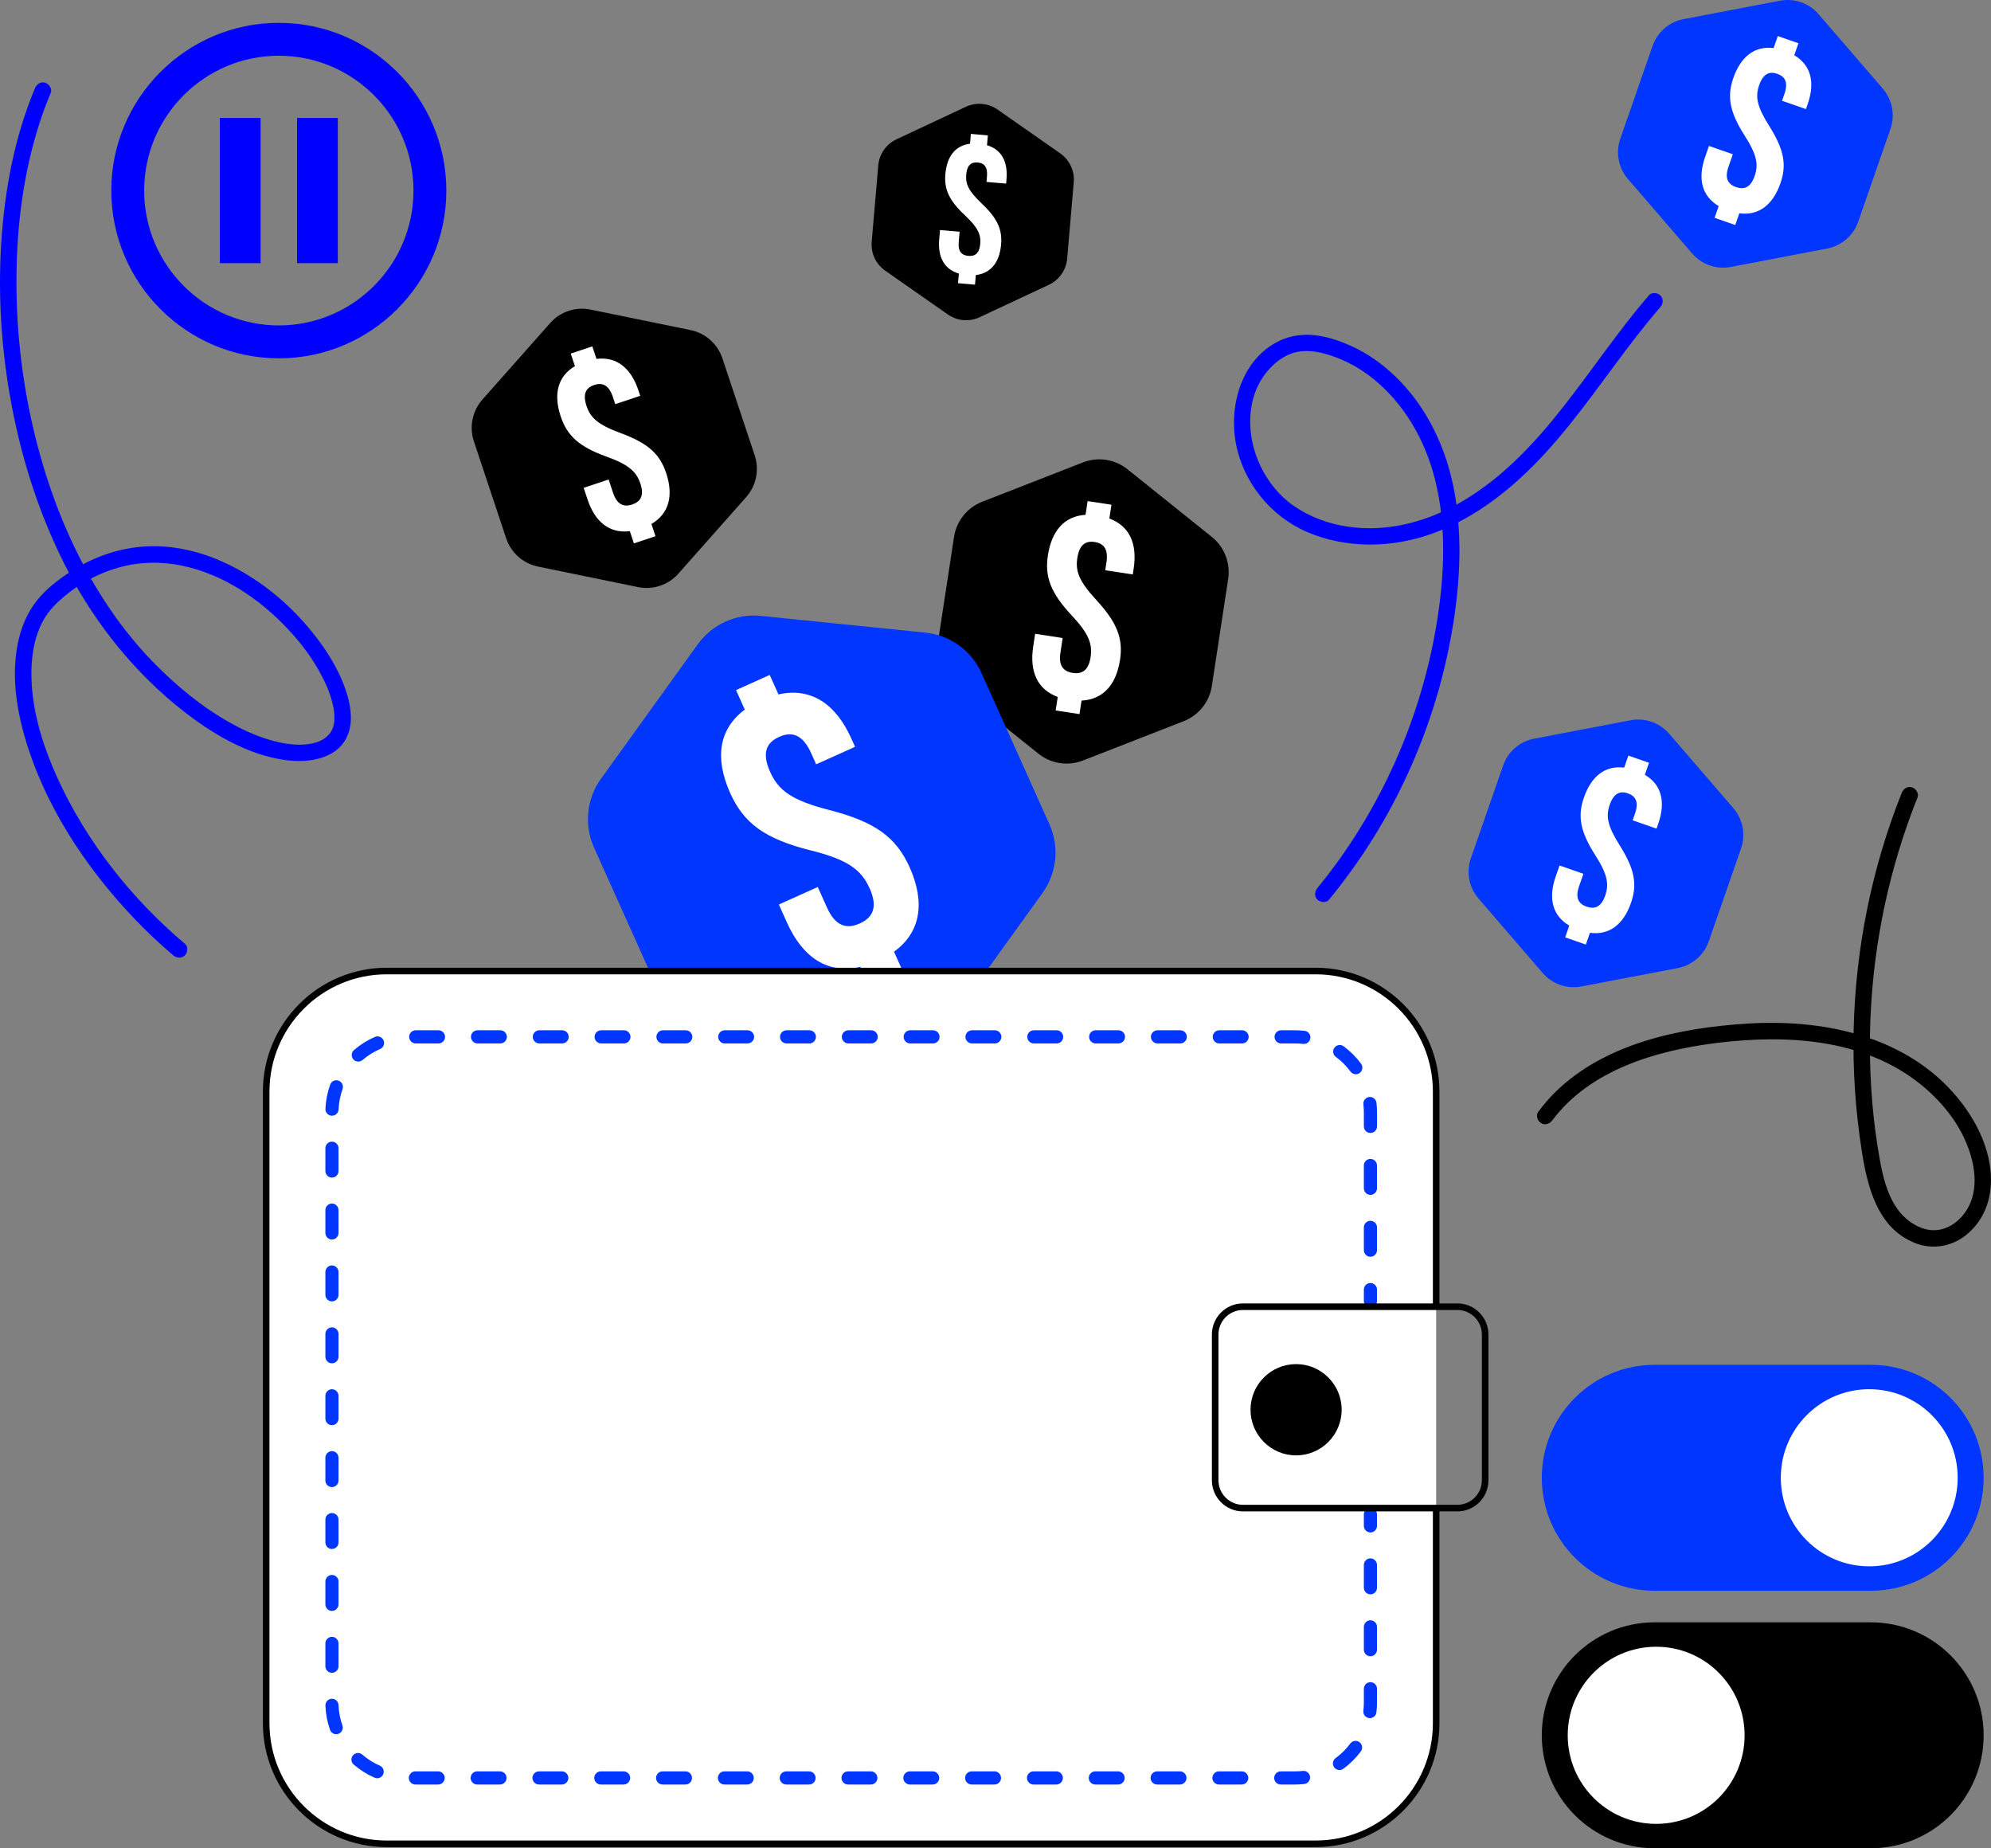 <?xml version="1.0" encoding="UTF-8"?> <svg xmlns="http://www.w3.org/2000/svg" width="334" height="310" viewBox="0 0 334 310" fill="none"><rect x="0" y="0" width="334" height="310" fill="#808080" stroke="none"/><g clip-path="url(#clip0_205_1045)"><path d="M203.294 115.049L206.033 97.105C206.441 94.434 205.394 91.742 203.289 90.053L189.136 78.703C187.031 77.014 184.181 76.578 181.663 77.56L164.77 84.154C162.252 85.136 160.45 87.388 160.042 90.064L157.303 108.008C156.895 110.679 157.942 113.372 160.047 115.06L174.2 126.411C176.306 128.099 179.155 128.535 181.674 127.553L198.566 120.959C201.084 119.977 202.886 117.726 203.294 115.049Z" fill="black"></path><path d="M182.103 86.356L182.456 84.044L186.452 84.656L186.099 86.969C189.455 88.21 190.822 91.151 190.177 95.372L190.028 96.349L185.41 95.643L185.608 94.352C185.95 92.128 185.19 91.146 183.635 90.908C182.081 90.671 181.067 91.377 180.725 93.601C180.384 95.825 181.034 97.513 183.922 100.642C187.427 104.455 188.43 107.109 187.89 110.668C187.245 114.889 185.013 117.323 181.436 117.505L181.089 119.773L177.093 119.16L177.441 116.892C174.04 115.645 172.679 112.66 173.324 108.439L173.649 106.303L178.267 107.01L177.893 109.454C177.551 111.678 178.405 112.627 179.959 112.864C181.514 113.102 182.61 112.45 182.952 110.227C183.294 108.003 182.649 106.27 179.755 103.186C176.239 99.417 175.247 96.719 175.787 93.16C176.427 88.983 178.565 86.577 182.098 86.345L182.103 86.356Z" fill="white"></path><path d="M179.023 43.371L180.125 30.575C180.29 28.671 179.425 26.823 177.86 25.725L167.344 18.375C165.779 17.282 163.745 17.106 162.015 17.917L150.397 23.358C148.667 24.169 147.498 25.841 147.333 27.75L146.231 40.546C146.065 42.45 146.93 44.298 148.496 45.396L159.011 52.746C160.576 53.839 162.61 54.015 164.341 53.204L175.958 47.764C177.689 46.952 178.857 45.28 179.023 43.371Z" fill="black"></path><path d="M162.726 24.108L162.869 22.458L165.718 22.706L165.575 24.356C168 25.073 169.102 27.088 168.843 30.1L168.783 30.796L165.492 30.514L165.57 29.593C165.707 28.009 165.123 27.352 164.015 27.253C162.908 27.154 162.224 27.706 162.086 29.289C161.949 30.873 162.489 32.037 164.671 34.112C167.322 36.639 168.154 38.466 167.939 41.004C167.68 44.017 166.214 45.838 163.701 46.13L163.563 47.747L160.714 47.499L160.852 45.882C158.394 45.159 157.297 43.117 157.556 40.105L157.688 38.581L160.979 38.863L160.83 40.607C160.692 42.19 161.342 42.819 162.45 42.919C163.558 43.018 164.302 42.505 164.44 40.921C164.578 39.337 164.043 38.14 161.855 36.098C159.199 33.604 158.372 31.745 158.587 29.206C158.846 26.227 160.24 24.433 162.726 24.102V24.108Z" fill="white"></path><path d="M126.605 76.374L121.187 60.107C120.383 57.685 118.344 55.875 115.841 55.362L99.065 51.924C96.563 51.411 93.984 52.272 92.292 54.187L80.927 67.016C79.236 68.925 78.69 71.596 79.495 74.018L84.912 90.285C85.717 92.708 87.756 94.517 90.258 95.031L107.034 98.468C109.537 98.981 112.116 98.121 113.808 96.206L125.172 83.377C126.864 81.468 127.41 78.797 126.605 76.374Z" fill="black"></path><path d="M96.442 61.399L95.742 59.302L99.363 58.094L100.062 60.191C103.419 59.788 105.833 61.669 107.106 65.499L107.404 66.387L103.215 67.783L102.824 66.614C102.151 64.599 101.093 64.103 99.682 64.572C98.271 65.041 97.726 66.078 98.393 68.092C99.065 70.106 100.338 71.249 104.108 72.634C108.699 74.328 110.683 76.126 111.757 79.349C113.031 83.178 112.198 86.186 109.277 87.88L109.961 89.933L106.34 91.141L105.656 89.088C102.261 89.502 99.837 87.582 98.558 83.758L97.913 81.821L102.102 80.425L102.84 82.643C103.513 84.657 104.637 85.088 106.048 84.619C107.459 84.15 108.098 83.129 107.431 81.115C106.759 79.101 105.475 77.92 101.716 76.573C97.141 74.924 95.141 73.081 94.066 69.858C92.804 66.073 93.57 63.126 96.442 61.41V61.399Z" fill="white"></path><path d="M176.047 138.247L164.655 112.887C162.957 109.107 159.375 106.524 155.258 106.105L127.624 103.302C123.508 102.882 119.479 104.698 117.059 108.058L100.818 130.616C98.398 133.976 97.952 138.374 99.649 142.154L111.041 167.514C112.739 171.294 116.321 173.877 120.438 174.296L148.071 177.099C152.188 177.519 156.217 175.703 158.636 172.343L174.878 149.785C177.298 146.425 177.744 142.027 176.047 138.247Z" fill="#0036FF"></path><path d="M124.94 119.012L123.474 115.745L129.124 113.201L130.59 116.468C135.935 115.27 140.141 117.908 142.819 123.878L143.442 125.258L136.916 128.194L136.101 126.373C134.69 123.233 132.899 122.604 130.705 123.592C128.512 124.579 127.79 126.339 129.201 129.479C130.612 132.619 132.855 134.252 139.16 135.869C146.837 137.85 150.336 140.432 152.591 145.454C155.269 151.424 154.42 156.412 149.978 159.624L151.417 162.83L145.768 165.374L144.329 162.168C138.923 163.393 134.69 160.694 132.011 154.724L130.656 151.706L137.181 148.77L138.735 152.224C140.146 155.364 142.036 155.877 144.23 154.884C146.429 153.896 147.3 152.142 145.889 149.002C144.478 145.862 142.207 144.163 135.93 142.612C128.28 140.692 124.753 138.049 122.499 133.027C119.848 127.123 120.603 122.251 124.951 119.006L124.94 119.012Z" fill="white"></path><path d="M286.658 157.874L292.07 142.303C292.875 139.985 292.384 137.408 290.78 135.549L280.017 123.067C278.413 121.207 275.939 120.347 273.53 120.805L257.355 123.895C254.946 124.353 252.962 126.069 252.157 128.386L246.745 143.958C245.941 146.276 246.431 148.853 248.035 150.712L258.798 163.194C260.402 165.053 262.877 165.914 265.285 165.456L281.461 162.366C283.869 161.908 285.853 160.192 286.658 157.874Z" fill="#0036FF"></path><path d="M272.466 128.739L273.166 126.73L276.633 127.939L275.933 129.947C278.722 131.614 279.46 134.467 278.187 138.131L277.89 138.98L273.883 137.584L274.274 136.464C274.946 134.533 274.428 133.534 273.078 133.065C271.728 132.596 270.703 133.065 270.036 134.991C269.364 136.922 269.667 138.539 271.728 141.806C274.23 145.79 274.687 148.328 273.613 151.418C272.34 155.082 269.942 156.886 266.718 156.456L266.035 158.426L262.568 157.217L263.252 155.247C260.424 153.57 259.697 150.678 260.975 147.015L261.62 145.161L265.627 146.557L264.888 148.681C264.216 150.612 264.822 151.6 266.173 152.069C267.523 152.538 268.609 152.141 269.281 150.209C269.953 148.278 269.661 146.623 267.589 143.395C265.076 139.449 264.629 136.873 265.704 133.782C266.966 130.157 269.27 128.364 272.466 128.745V128.739Z" fill="white"></path><path d="M311.723 37.191L317.135 21.619C317.94 19.302 317.45 16.725 315.846 14.865L305.082 2.383C303.479 0.524 301.004 -0.337 298.596 0.121L282.42 3.211C280.012 3.669 278.027 5.385 277.223 7.703L271.811 23.274C271.006 25.592 271.497 28.169 273.1 30.029L283.864 42.51C285.468 44.37 287.942 45.23 290.351 44.773L306.526 41.682C308.935 41.224 310.919 39.508 311.723 37.191Z" fill="#0036FF"></path><path d="M297.532 8.055L298.232 6.047L301.698 7.255L300.998 9.264C303.787 10.93 304.526 13.783 303.253 17.447L302.955 18.297L298.948 16.901L299.34 15.781C300.012 13.849 299.494 12.851 298.144 12.382C296.793 11.912 295.768 12.382 295.101 14.307C294.429 16.239 294.732 17.855 296.793 21.122C299.295 25.106 299.753 27.644 298.678 30.734C297.405 34.398 295.008 36.203 291.784 35.772L291.1 37.742L287.634 36.534L288.317 34.564C285.49 32.886 284.762 29.995 286.041 26.331L286.686 24.477L290.692 25.873L289.954 27.997C289.281 29.929 289.888 30.916 291.238 31.385C292.588 31.855 293.674 31.457 294.346 29.526C295.019 27.595 294.727 25.939 292.654 22.711C290.141 18.766 289.695 16.189 290.77 13.099C292.032 9.474 294.335 7.68 297.532 8.061V8.055Z" fill="white"></path><path d="M240.926 252.883V289.009C240.926 300.183 231.876 309.244 220.716 309.244H64.862C53.702 309.244 44.652 300.183 44.652 289.009V183.092C44.652 171.918 53.702 162.857 64.862 162.857H220.716C231.876 162.857 240.926 171.918 240.926 183.092V219.113" fill="white"></path><path d="M220.715 309.802H64.862C53.415 309.802 44.101 300.476 44.101 289.015V183.098C44.101 171.637 53.415 162.312 64.862 162.312H220.715C232.162 162.312 241.476 171.637 241.476 183.098V219.119H240.374V183.098C240.374 172.244 231.556 163.415 220.715 163.415H64.862C54.021 163.415 45.203 172.244 45.203 183.098V289.015C45.203 299.869 54.021 308.698 64.862 308.698H220.715C231.556 308.698 240.374 299.869 240.374 289.015V252.889H241.476V289.015C241.476 300.476 232.162 309.802 220.715 309.802Z" fill="black"></path><path d="M229.897 253.993V285.539C229.897 292.536 224.231 298.203 217.249 298.203H68.334C61.346 298.203 55.685 292.53 55.685 285.539V186.574C55.685 179.577 61.351 173.91 68.334 173.91H217.243C224.231 173.91 229.892 179.583 229.892 186.574V218.231" fill="white"></path><path d="M229.897 257.027C229.291 257.027 228.795 256.531 228.795 255.924V253.992C228.795 253.385 229.291 252.889 229.897 252.889C230.503 252.889 230.999 253.385 230.999 253.992V255.924C230.999 256.531 230.503 257.027 229.897 257.027Z" fill="#0036FF"></path><path d="M217.243 299.306H214.851C214.245 299.306 213.749 298.809 213.749 298.202C213.749 297.595 214.245 297.099 214.851 297.099H217.243C217.679 297.099 218.12 297.077 218.549 297.027C219.156 296.961 219.701 297.397 219.768 297.998C219.834 298.605 219.398 299.151 218.798 299.218C218.285 299.273 217.767 299.306 217.249 299.306H217.243ZM208.304 299.306H204.485C203.878 299.306 203.382 298.809 203.382 298.202C203.382 297.595 203.878 297.099 204.485 297.099H208.304C208.91 297.099 209.406 297.595 209.406 298.202C209.406 298.809 208.91 299.306 208.304 299.306ZM197.937 299.306H194.118C193.512 299.306 193.016 298.809 193.016 298.202C193.016 297.595 193.512 297.099 194.118 297.099H197.937C198.544 297.099 199.04 297.595 199.04 298.202C199.04 298.809 198.544 299.306 197.937 299.306ZM187.565 299.306H183.746C183.14 299.306 182.644 298.809 182.644 298.202C182.644 297.595 183.14 297.099 183.746 297.099H187.565C188.171 297.099 188.667 297.595 188.667 298.202C188.667 298.809 188.171 299.306 187.565 299.306ZM177.198 299.306H173.379C172.773 299.306 172.277 298.809 172.277 298.202C172.277 297.595 172.773 297.099 173.379 297.099H177.198C177.805 297.099 178.301 297.595 178.301 298.202C178.301 298.809 177.805 299.306 177.198 299.306ZM166.826 299.306H163.007C162.401 299.306 161.905 298.809 161.905 298.202C161.905 297.595 162.401 297.099 163.007 297.099H166.826C167.432 297.099 167.928 297.595 167.928 298.202C167.928 298.809 167.432 299.306 166.826 299.306ZM156.459 299.306H152.64C152.034 299.306 151.538 298.809 151.538 298.202C151.538 297.595 152.034 297.099 152.64 297.099H156.459C157.066 297.099 157.562 297.595 157.562 298.202C157.562 298.809 157.066 299.306 156.459 299.306ZM146.087 299.306H142.268C141.662 299.306 141.166 298.809 141.166 298.202C141.166 297.595 141.662 297.099 142.268 297.099H146.087C146.693 297.099 147.189 297.595 147.189 298.202C147.189 298.809 146.693 299.306 146.087 299.306ZM135.721 299.306H131.901C131.295 299.306 130.799 298.809 130.799 298.202C130.799 297.595 131.295 297.099 131.901 297.099H135.721C136.327 297.099 136.823 297.595 136.823 298.202C136.823 298.809 136.327 299.306 135.721 299.306ZM125.348 299.306H121.529C120.923 299.306 120.427 298.809 120.427 298.202C120.427 297.595 120.923 297.099 121.529 297.099H125.348C125.955 297.099 126.451 297.595 126.451 298.202C126.451 298.809 125.955 299.306 125.348 299.306ZM114.982 299.306H111.162C110.556 299.306 110.06 298.809 110.06 298.202C110.06 297.595 110.556 297.099 111.162 297.099H114.982C115.588 297.099 116.084 297.595 116.084 298.202C116.084 298.809 115.588 299.306 114.982 299.306ZM104.609 299.306H100.79C100.184 299.306 99.688 298.809 99.688 298.202C99.688 297.595 100.184 297.099 100.79 297.099H104.609C105.216 297.099 105.712 297.595 105.712 298.202C105.712 298.809 105.216 299.306 104.609 299.306ZM94.243 299.306H90.423C89.817 299.306 89.321 298.809 89.321 298.202C89.321 297.595 89.817 297.099 90.423 297.099H94.243C94.849 297.099 95.345 297.595 95.345 298.202C95.345 298.809 94.849 299.306 94.243 299.306ZM83.87 299.306H80.051C79.445 299.306 78.949 298.809 78.949 298.202C78.949 297.595 79.445 297.099 80.051 297.099H83.87C84.477 297.099 84.973 297.595 84.973 298.202C84.973 298.809 84.477 299.306 83.87 299.306ZM73.504 299.306H69.684C69.078 299.306 68.582 298.809 68.582 298.202C68.582 297.595 69.078 297.099 69.684 297.099H73.504C74.11 297.099 74.606 297.595 74.606 298.202C74.606 298.809 74.11 299.306 73.504 299.306ZM63.275 298.252C63.126 298.252 62.977 298.224 62.834 298.158C61.566 297.601 60.387 296.861 59.334 295.951C58.871 295.554 58.822 294.853 59.224 294.395C59.626 293.937 60.321 293.882 60.778 294.285C61.66 295.052 62.652 295.675 63.716 296.139C64.272 296.381 64.526 297.033 64.283 297.59C64.102 298.004 63.699 298.252 63.275 298.252ZM224.706 296.873C224.364 296.873 224.033 296.718 223.813 296.42C223.455 295.929 223.559 295.239 224.05 294.881C224.992 294.191 225.824 293.363 226.519 292.431C226.883 291.945 227.571 291.84 228.062 292.204C228.552 292.568 228.652 293.258 228.288 293.749C227.461 294.864 226.475 295.846 225.35 296.663C225.152 296.806 224.926 296.878 224.7 296.878L224.706 296.873ZM56.408 290.869C55.956 290.869 55.531 290.588 55.366 290.135C54.903 288.827 54.644 287.459 54.589 286.068C54.567 285.461 55.041 284.948 55.647 284.921C56.248 284.893 56.766 285.373 56.788 285.98C56.832 287.15 57.053 288.303 57.438 289.396C57.642 289.97 57.339 290.599 56.766 290.803C56.645 290.847 56.518 290.869 56.397 290.869H56.408ZM229.809 288.165C229.765 288.165 229.721 288.165 229.677 288.16C229.071 288.088 228.641 287.536 228.712 286.935C228.767 286.477 228.795 286.002 228.795 285.539V283.243C228.795 282.636 229.291 282.14 229.897 282.14C230.503 282.14 230.999 282.636 230.999 283.243V285.539C230.999 286.09 230.966 286.653 230.9 287.199C230.834 287.762 230.355 288.171 229.809 288.171V288.165ZM55.686 280.567C55.08 280.567 54.584 280.07 54.584 279.463V275.639C54.584 275.032 55.08 274.536 55.686 274.536C56.292 274.536 56.788 275.032 56.788 275.639V279.463C56.788 280.07 56.292 280.567 55.686 280.567ZM229.897 277.791C229.291 277.791 228.795 277.295 228.795 276.688V272.864C228.795 272.257 229.291 271.76 229.897 271.76C230.503 271.76 230.999 272.257 230.999 272.864V276.688C230.999 277.295 230.503 277.791 229.897 277.791ZM55.686 270.188C55.08 270.188 54.584 269.691 54.584 269.084V265.26C54.584 264.653 55.08 264.156 55.686 264.156C56.292 264.156 56.788 264.653 56.788 265.26V269.084C56.788 269.691 56.292 270.188 55.686 270.188ZM229.897 267.407C229.291 267.407 228.795 266.91 228.795 266.303V262.479C228.795 261.872 229.291 261.375 229.897 261.375C230.503 261.375 230.999 261.872 230.999 262.479V266.303C230.999 266.91 230.503 267.407 229.897 267.407ZM55.686 259.803C55.08 259.803 54.584 259.306 54.584 258.699V254.875C54.584 254.268 55.08 253.772 55.686 253.772C56.292 253.772 56.788 254.268 56.788 254.875V258.699C56.788 259.306 56.292 259.803 55.686 259.803ZM55.686 249.423C55.08 249.423 54.584 248.927 54.584 248.32V244.496C54.584 243.889 55.08 243.392 55.686 243.392C56.292 243.392 56.788 243.889 56.788 244.496V248.32C56.788 248.927 56.292 249.423 55.686 249.423ZM55.686 239.039C55.08 239.039 54.584 238.542 54.584 237.935V234.111C54.584 233.504 55.08 233.007 55.686 233.007C56.292 233.007 56.788 233.504 56.788 234.111V237.935C56.788 238.542 56.292 239.039 55.686 239.039ZM55.686 228.659C55.08 228.659 54.584 228.163 54.584 227.556V223.732C54.584 223.125 55.08 222.628 55.686 222.628C56.292 222.628 56.788 223.125 56.788 223.732V227.556C56.788 228.163 56.292 228.659 55.686 228.659ZM55.686 218.274C55.08 218.274 54.584 217.778 54.584 217.171V213.347C54.584 212.74 55.08 212.243 55.686 212.243C56.292 212.243 56.788 212.74 56.788 213.347V217.171C56.788 217.778 56.292 218.274 55.686 218.274ZM229.897 210.787C229.291 210.787 228.795 210.29 228.795 209.683V205.859C228.795 205.252 229.291 204.755 229.897 204.755C230.503 204.755 230.999 205.252 230.999 205.859V209.683C230.999 210.29 230.503 210.787 229.897 210.787ZM55.686 207.895C55.08 207.895 54.584 207.399 54.584 206.792V202.968C54.584 202.361 55.08 201.864 55.686 201.864C56.292 201.864 56.788 202.361 56.788 202.968V206.792C56.788 207.399 56.292 207.895 55.686 207.895ZM229.897 200.407C229.291 200.407 228.795 199.911 228.795 199.304V195.48C228.795 194.873 229.291 194.376 229.897 194.376C230.503 194.376 230.999 194.873 230.999 195.48V199.304C230.999 199.911 230.503 200.407 229.897 200.407ZM55.686 197.51C55.08 197.51 54.584 197.014 54.584 196.407V192.583C54.584 191.976 55.08 191.479 55.686 191.479C56.292 191.479 56.788 191.976 56.788 192.583V196.407C56.788 197.014 56.292 197.51 55.686 197.51ZM229.897 190.022C229.291 190.022 228.795 189.526 228.795 188.919V186.568C228.795 186.121 228.767 185.669 228.718 185.222C228.646 184.615 229.082 184.068 229.688 183.997C230.294 183.92 230.84 184.361 230.911 184.968C230.972 185.498 231.005 186.033 231.005 186.568V188.919C231.005 189.526 230.509 190.022 229.903 190.022H229.897ZM55.697 187.131C55.697 187.131 55.664 187.131 55.647 187.131C55.041 187.103 54.567 186.59 54.594 185.983C54.655 184.587 54.92 183.224 55.388 181.916C55.592 181.343 56.226 181.045 56.799 181.249C57.372 181.453 57.67 182.088 57.466 182.661C57.075 183.754 56.849 184.902 56.799 186.072C56.772 186.667 56.286 187.131 55.697 187.131ZM227.439 180.173C227.103 180.173 226.767 180.018 226.552 179.726C225.863 178.788 225.036 177.955 224.094 177.265C223.603 176.901 223.499 176.211 223.862 175.72C224.226 175.229 224.915 175.124 225.406 175.488C226.519 176.316 227.505 177.298 228.327 178.418C228.69 178.909 228.58 179.599 228.095 179.963C227.897 180.107 227.671 180.178 227.445 180.178L227.439 180.173ZM60.106 178.054C59.797 178.054 59.489 177.921 59.268 177.668C58.871 177.204 58.926 176.509 59.389 176.112C60.442 175.207 61.621 174.467 62.895 173.915C63.451 173.673 64.102 173.932 64.344 174.489C64.587 175.047 64.327 175.698 63.771 175.941C62.702 176.404 61.71 177.022 60.822 177.784C60.613 177.96 60.359 178.048 60.106 178.048V178.054ZM218.731 175.091C218.687 175.091 218.643 175.091 218.599 175.085C218.153 175.036 217.701 175.008 217.243 175.008H214.912C214.306 175.008 213.81 174.511 213.81 173.904C213.81 173.297 214.306 172.801 214.912 172.801H217.243C217.783 172.801 218.324 172.834 218.853 172.895C219.459 172.966 219.889 173.513 219.817 174.12C219.751 174.682 219.277 175.096 218.726 175.096L218.731 175.091ZM208.365 175.008H204.545C203.939 175.008 203.443 174.511 203.443 173.904C203.443 173.297 203.939 172.801 204.545 172.801H208.365C208.971 172.801 209.467 173.297 209.467 173.904C209.467 174.511 208.971 175.008 208.365 175.008ZM197.992 175.008H194.173C193.567 175.008 193.071 174.511 193.071 173.904C193.071 173.297 193.567 172.801 194.173 172.801H197.992C198.599 172.801 199.095 173.297 199.095 173.904C199.095 174.511 198.599 175.008 197.992 175.008ZM187.626 175.008H183.806C183.2 175.008 182.704 174.511 182.704 173.904C182.704 173.297 183.2 172.801 183.806 172.801H187.626C188.232 172.801 188.728 173.297 188.728 173.904C188.728 174.511 188.232 175.008 187.626 175.008ZM177.254 175.008H173.434C172.828 175.008 172.332 174.511 172.332 173.904C172.332 173.297 172.828 172.801 173.434 172.801H177.254C177.86 172.801 178.356 173.297 178.356 173.904C178.356 174.511 177.86 175.008 177.254 175.008ZM166.881 175.008H163.062C162.456 175.008 161.96 174.511 161.96 173.904C161.96 173.297 162.456 172.801 163.062 172.801H166.881C167.488 172.801 167.984 173.297 167.984 173.904C167.984 174.511 167.488 175.008 166.881 175.008ZM156.515 175.008H152.695C152.089 175.008 151.593 174.511 151.593 173.904C151.593 173.297 152.089 172.801 152.695 172.801H156.515C157.121 172.801 157.617 173.297 157.617 173.904C157.617 174.511 157.121 175.008 156.515 175.008ZM146.142 175.008H142.323C141.717 175.008 141.221 174.511 141.221 173.904C141.221 173.297 141.717 172.801 142.323 172.801H146.142C146.749 172.801 147.245 173.297 147.245 173.904C147.245 174.511 146.749 175.008 146.142 175.008ZM135.776 175.008H131.956C131.35 175.008 130.854 174.511 130.854 173.904C130.854 173.297 131.35 172.801 131.956 172.801H135.776C136.382 172.801 136.878 173.297 136.878 173.904C136.878 174.511 136.382 175.008 135.776 175.008ZM125.403 175.008H121.584C120.978 175.008 120.482 174.511 120.482 173.904C120.482 173.297 120.978 172.801 121.584 172.801H125.403C126.01 172.801 126.506 173.297 126.506 173.904C126.506 174.511 126.01 175.008 125.403 175.008ZM115.037 175.008H111.217C110.611 175.008 110.115 174.511 110.115 173.904C110.115 173.297 110.611 172.801 111.217 172.801H115.037C115.643 172.801 116.139 173.297 116.139 173.904C116.139 174.511 115.643 175.008 115.037 175.008ZM104.664 175.008H100.845C100.239 175.008 99.743 174.511 99.743 173.904C99.743 173.297 100.239 172.801 100.845 172.801H104.664C105.271 172.801 105.767 173.297 105.767 173.904C105.767 174.511 105.271 175.008 104.664 175.008ZM94.298 175.008H90.478C89.872 175.008 89.376 174.511 89.376 173.904C89.376 173.297 89.872 172.801 90.478 172.801H94.298C94.904 172.801 95.4 173.297 95.4 173.904C95.4 174.511 94.904 175.008 94.298 175.008ZM83.925 175.008H80.106C79.5 175.008 79.004 174.511 79.004 173.904C79.004 173.297 79.5 172.801 80.106 172.801H83.925C84.532 172.801 85.028 173.297 85.028 173.904C85.028 174.511 84.532 175.008 83.925 175.008ZM73.559 175.008H69.74C69.133 175.008 68.637 174.511 68.637 173.904C68.637 173.297 69.133 172.801 69.74 172.801H73.559C74.165 172.801 74.661 173.297 74.661 173.904C74.661 174.511 74.165 175.008 73.559 175.008Z" fill="#0036FF"></path><path d="M229.897 219.328C229.291 219.328 228.795 218.831 228.795 218.224V216.293C228.795 215.686 229.291 215.189 229.897 215.189C230.503 215.189 230.999 215.686 230.999 216.293V218.224C230.999 218.831 230.503 219.328 229.897 219.328Z" fill="#0036FF"></path><path d="M244.48 253.496H208.513C205.637 253.496 203.3 251.151 203.3 248.276V223.831C203.3 220.951 205.637 218.611 208.513 218.611H244.48C247.357 218.611 249.694 220.951 249.694 223.831V248.276C249.694 251.156 247.357 253.496 244.48 253.496ZM208.513 219.715C206.248 219.715 204.402 221.563 204.402 223.831V248.276C204.402 250.549 206.248 252.392 208.513 252.392H244.48C246.745 252.392 248.591 250.544 248.591 248.276V223.831C248.591 221.563 246.745 219.715 244.48 219.715H208.513Z" fill="black"></path><path d="M217.425 244.099C221.647 244.099 225.07 240.672 225.07 236.445C225.07 232.219 221.647 228.792 217.425 228.792C213.204 228.792 209.781 232.219 209.781 236.445C209.781 240.672 213.204 244.099 217.425 244.099Z" fill="black"></path><path d="M46.774 60.096C31.282 60.096 18.672 47.476 18.672 31.96C18.672 16.443 31.282 3.829 46.774 3.829C62.267 3.829 74.876 16.449 74.876 31.965C74.876 47.482 62.272 60.101 46.774 60.101V60.096ZM46.774 9.347C34.319 9.347 24.184 19.495 24.184 31.965C24.184 44.436 34.319 54.584 46.774 54.584C59.23 54.584 69.365 44.436 69.365 31.965C69.365 19.495 59.23 9.347 46.774 9.347Z" fill="#0000FF"></path><path d="M43.715 19.787H36.876V44.138H43.715V19.787Z" fill="#0000FF"></path><path d="M56.672 19.787H49.833V44.138H56.672V19.787Z" fill="#0000FF"></path><path d="M31.012 158.289C22.034 150.707 14.461 141.128 9.601 130.401C7.402 125.545 5.676 120.276 5.335 114.923C5.037 110.282 5.699 105.074 9.088 101.597C11.992 98.623 15.867 96.344 19.802 95.218C23.268 94.225 27 94.142 30.444 94.854C37.416 96.294 43.533 100.411 48.367 105.587C50.582 107.959 52.379 110.343 53.939 113.29C54.269 113.919 54.578 114.553 54.859 115.205C54.964 115.442 54.87 115.232 54.854 115.188C54.887 115.276 54.925 115.359 54.958 115.447C55.019 115.602 55.08 115.756 55.14 115.911C55.25 116.214 55.361 116.518 55.46 116.821C55.647 117.412 55.807 118.013 55.928 118.62C55.956 118.758 55.978 118.902 56.005 119.04C56.022 119.144 56.066 119.542 56.022 119.128C56.055 119.409 56.083 119.685 56.094 119.967C56.105 120.204 56.105 120.447 56.094 120.684C56.094 120.805 56.077 120.927 56.072 121.048C56.055 121.324 56.022 121.352 56.066 121.153C56.017 121.363 55.989 121.578 55.934 121.787C55.906 121.892 55.873 122.003 55.84 122.107C55.807 122.212 55.609 122.643 55.813 122.218C55.135 123.636 53.955 124.342 52.44 124.679C50.423 125.126 48.218 124.855 46.228 124.364C43.589 123.708 41.059 122.588 38.689 121.269C33.828 118.565 29.452 114.923 25.589 110.945C22.464 107.728 19.703 104.18 17.289 100.4C12.218 92.481 8.636 83.68 6.261 74.592C3.885 65.504 2.7 56.041 2.761 46.616C2.816 37.942 3.896 29.245 6.531 20.963C7.109 19.137 7.771 17.338 8.515 15.572C8.801 14.888 8.206 14.055 7.55 13.872C6.757 13.652 6.145 14.148 5.853 14.838C2.425 23.01 0.782 31.866 0.215 40.668C-0.413 50.451 0.353 60.345 2.342 69.941C4.332 79.536 7.638 89.06 12.444 97.685C17.25 106.31 24.161 114.515 32.467 120.557C37.063 123.906 42.437 126.814 48.152 127.515C52.103 128.001 57.047 127.173 58.48 122.886C59.241 120.612 58.761 117.997 58.012 115.789C57.003 112.81 55.405 110.045 53.536 107.523C49.023 101.432 42.927 96.377 35.845 93.591C32.263 92.183 28.361 91.439 24.503 91.648C20.27 91.88 16.175 93.221 12.566 95.428C10.532 96.67 8.476 98.165 6.861 99.931C5.087 101.868 3.896 104.273 3.246 106.806C1.907 111.988 2.519 117.577 3.896 122.681C7.12 134.606 14.269 145.46 22.75 154.299C24.751 156.385 26.856 158.366 29.066 160.231C29.634 160.711 30.455 160.789 31.017 160.231C31.508 159.74 31.59 158.763 31.017 158.278L31.012 158.289Z" fill="#0000FF"></path><path d="M260.424 187.888C266.784 179.39 277.972 176.162 288.036 174.92C299.665 173.486 312.556 174.181 322.09 181.785C326.179 185.046 329.563 189.46 330.825 194.603C331.481 197.285 331.481 200.27 330.065 202.709C328.896 204.717 326.83 206.334 324.427 206.334C322.024 206.334 319.643 204.701 318.26 202.72C316.535 200.248 315.84 197.257 315.317 194.338C314.209 188.136 313.696 181.818 313.685 175.522C313.663 162.836 315.802 150.178 320.001 138.209C320.525 136.708 321.087 135.224 321.677 133.745C321.952 133.055 321.374 132.228 320.712 132.046C319.93 131.83 319.296 132.316 319.015 133.011C313.977 145.636 311.266 159.172 310.957 172.763C310.803 179.495 311.266 186.232 312.297 192.887C313.244 198.995 314.92 206.02 321.324 208.514C324.03 209.568 327.105 209.132 329.442 207.427C331.911 205.628 333.443 202.896 333.857 199.884C334.705 193.764 331.553 187.59 327.563 183.153C318.91 173.541 305.501 170.909 293.112 171.681C281.786 172.388 269.182 174.981 260.821 183.258C259.807 184.262 258.892 185.349 258.038 186.492C257.592 187.087 257.944 188.031 258.534 188.379C259.239 188.793 259.972 188.484 260.419 187.882L260.424 187.888Z" fill="black"></path><path d="M313.84 272.103H277.57C267.117 272.103 258.644 280.585 258.644 291.049C258.644 301.512 267.117 309.994 277.57 309.994H313.84C324.292 309.994 332.765 301.512 332.765 291.049C332.765 280.585 324.292 272.103 313.84 272.103Z" fill="black"></path><path d="M277.829 305.905C286.023 305.905 292.665 299.255 292.665 291.051C292.665 282.847 286.023 276.196 277.829 276.196C269.635 276.196 262.993 282.847 262.993 291.051C262.993 299.255 269.635 305.905 277.829 305.905Z" fill="white"></path><path d="M277.57 266.805H313.839C324.292 266.805 332.765 258.322 332.765 247.859C332.765 237.395 324.292 228.913 313.839 228.913H277.57C267.117 228.913 258.644 237.395 258.644 247.859C258.644 258.322 267.117 266.805 277.57 266.805Z" fill="#0036FF"></path><path d="M313.575 262.711C321.769 262.711 328.412 256.06 328.412 247.856C328.412 239.652 321.769 233.002 313.575 233.002C305.381 233.002 298.739 239.652 298.739 247.856C298.739 256.06 305.381 262.711 313.575 262.711Z" fill="white"></path><path d="M276.589 49.562C266.592 61.122 259.152 75.706 245.726 83.84C239.873 87.388 232.94 89.358 226.078 88.332C222.821 87.846 219.696 86.698 216.985 84.811C214.587 83.145 212.73 80.799 211.462 78.184C209.037 73.179 208.9 66.591 212.669 62.198C213.661 61.04 214.863 60.035 216.274 59.439C218.021 58.694 219.928 58.766 221.741 59.202C224.882 59.958 227.858 61.498 230.366 63.528C235.64 67.799 239.074 73.858 240.722 80.391C242.662 88.072 242.326 96.217 241.102 103.992C238.787 118.68 232.962 132.751 224.227 144.775C223.196 146.193 222.121 147.578 221.008 148.935C220.534 149.509 220.446 150.326 221.008 150.889C221.493 151.374 222.479 151.468 222.959 150.889C227.93 144.83 232.174 138.192 235.541 131.107C238.909 124.022 241.466 116.479 243.031 108.754C244.679 100.637 245.45 92.205 244.232 83.972C243.13 76.512 240.094 69.322 234.808 63.865C232.411 61.393 229.561 59.29 226.398 57.905C222.689 56.278 218.55 55.334 214.725 57.122C208.365 60.096 206.128 67.838 207.312 74.294C208.497 80.75 213.011 86.472 219.112 89.159C225.836 92.117 233.684 91.929 240.518 89.407C247.776 86.731 253.921 81.749 259.118 76.115C264.795 69.962 269.425 62.965 274.556 56.371C275.845 54.716 277.162 53.088 278.535 51.505C279.02 50.942 279.086 50.108 278.535 49.551C278.039 49.055 277.074 48.983 276.584 49.551L276.589 49.562Z" fill="#0000FF"></path></g><defs><clipPath id="clip0_205_1045"><rect width="334" height="310" fill="white"></rect></clipPath></defs></svg> 